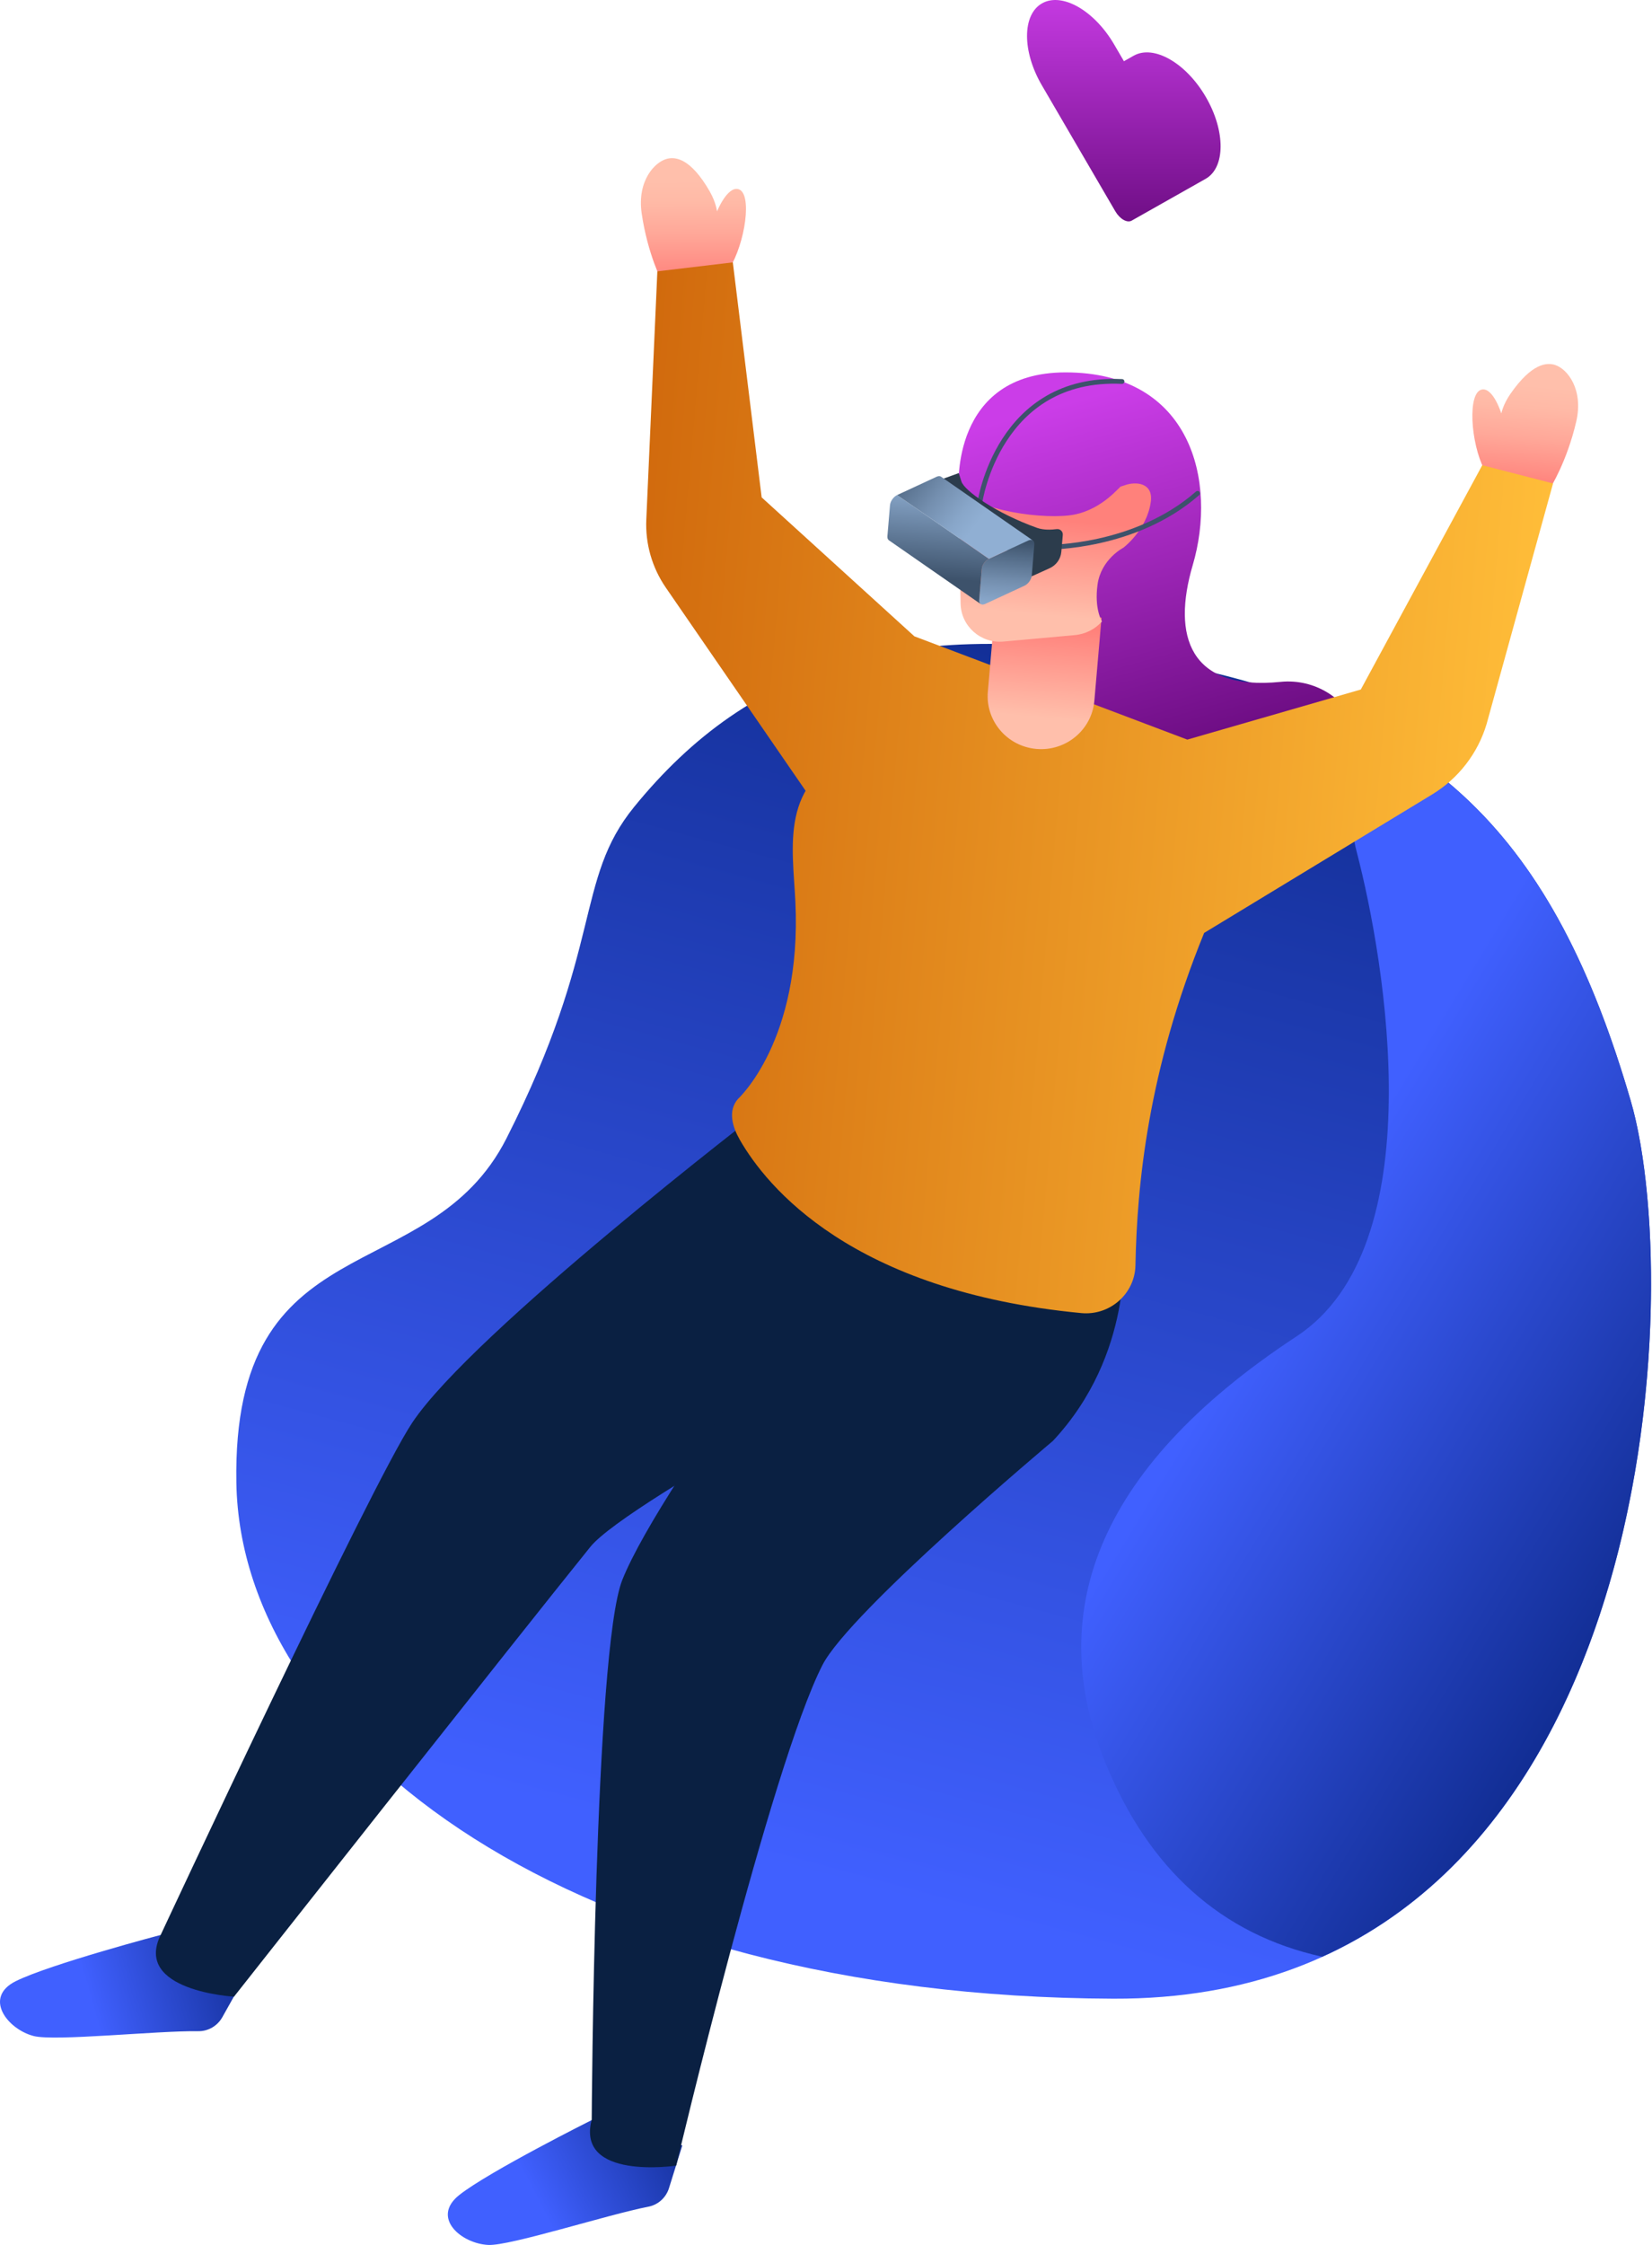 <svg width="519" height="705" viewBox="0 0 519 705" fill="none" xmlns="http://www.w3.org/2000/svg">
<path d="M199.234 253.385C235.589 208.758 284.196 192.039 367.549 208.291C449.885 224.345 488.022 262.32 512.32 345.724C530.459 407.989 519.549 628.296 349.766 627.659C179.983 627.023 75.692 548.071 74.257 465.666C72.822 383.262 134.711 405.613 159.121 357.48C189.778 297.019 180.404 276.5 199.234 253.385Z" fill="url(#paint0_linear_51_1524)"/>
<path d="M437.793 233.437C429.375 238.619 421.303 248.608 426.242 267.564C435.343 302.513 450.237 391.481 407.37 419.642C342.495 462.258 328.929 508.084 347.056 553.042C360.809 587.154 383.942 607.574 415.405 614.486C522.129 566.203 527.762 398.723 512.322 345.725C496.34 290.876 474.375 255.678 437.793 233.437Z" fill="url(#paint1_linear_51_1524)"/>
<path d="M50.832 607.542C50.832 607.542 15.747 616.798 4.962 622.157C-5.344 627.281 2.325 637.257 10.594 639.388C17.26 641.105 49.242 637.685 62.3 637.867C65.403 637.911 68.308 636.218 69.844 633.478L76.721 621.204L50.832 607.542Z" fill="url(#paint2_linear_51_1524)"/>
<path d="M301.076 416.321C301.076 416.321 197.426 470.956 185.466 485.769C162.911 513.698 73.518 627.023 73.518 627.023C73.518 627.023 41.642 625.231 50.552 607.49C50.552 607.49 116.291 466.629 129.507 446.779C148.487 418.27 239.649 348.395 239.649 348.395L301.076 416.321Z" fill="#0A2042"/>
<path d="M186.178 665.637C186.178 665.637 153.767 681.838 144.326 689.278C135.306 696.389 144.884 704.592 153.418 704.992C160.298 705.317 190.887 695.458 203.704 692.981C206.751 692.391 209.242 690.146 210.174 687.15L214.354 673.738L186.178 665.637Z" fill="url(#paint3_linear_51_1524)"/>
<path d="M278.299 373.475C278.299 373.475 208.156 464.389 195.506 496.151C186.697 518.267 185.896 665.644 185.896 665.644C180.861 684.818 212.43 680.083 212.43 680.083C212.43 680.083 242.096 554.839 258.368 522.914C266.998 505.983 330.75 452.53 330.75 452.53C356.332 425.242 352.914 391.268 352.914 391.268L278.299 373.475Z" fill="#0A2042"/>
<path d="M466.312 147.436L486.968 153.351C486.973 153.341 492.236 145.154 495.205 132.359C497.517 122.385 492.504 115.895 488.58 114.62C486.039 113.794 481.277 113.934 474.502 123.716C472.163 127.095 471.664 129.845 471.664 129.845C471.664 129.845 469.145 121.728 465.607 122.318C460.938 123.097 462.014 139.197 466.312 147.436Z" fill="url(#paint4_linear_51_1524)"/>
<path d="M229.119 84.366L208.041 88.57C208.036 88.558 203.475 79.97 201.588 66.976C200.116 56.847 205.655 50.79 209.672 49.839C212.272 49.222 217.007 49.753 222.942 60.056C224.991 63.614 225.259 66.396 225.259 66.396C225.259 66.396 228.446 58.513 231.923 59.39C236.506 60.548 234.09 76.505 229.119 84.366Z" fill="url(#paint5_linear_51_1524)"/>
<path d="M301.186 153.167C301.186 153.167 298.637 116.986 334.7 116.944C374.304 116.9 382.452 151.226 374.715 177.469C368.156 199.715 373.675 217.034 402.292 214.132C413.001 213.046 423.101 219.305 426.801 229.308C430.944 240.501 425.934 253.013 415.122 258.257C393.112 268.932 357.322 280.648 340.794 254.773C316.015 215.975 318.986 172.029 318.986 172.029C318.986 172.029 305.098 175.344 301.186 153.167Z" fill="url(#paint6_linear_51_1524)"/>
<path d="M378.298 292.971C360.66 336.207 357.21 371.983 356.716 397.359C356.541 406.291 348.69 413.211 339.704 412.356C267.509 405.485 240.838 372.59 232.432 357.952C230.173 354.02 228.557 348.919 231.812 345.139C231.812 345.139 251.969 326.887 249.886 283.253C249.055 265.838 244.804 245.6 268.386 235.931L272.448 276.451L209.183 184.544C204.861 178.264 202.706 170.766 203.045 163.173L206.517 85.216L230.227 82.398L239.285 156.195L287.268 199.829L373.01 232.265L427.515 216.536L465.674 146.095L487.912 151.818L467.045 227.34C464.3 236.577 458.189 244.475 449.898 249.507L378.298 292.971Z" fill="url(#paint7_linear_51_1524)"/>
<path d="M325.64 235.193C334.882 235.98 343.015 229.2 343.809 220.054L346.067 194.012C346.067 194.012 331.54 191.124 331.798 181.851C332.058 172.577 347.991 171.82 347.991 171.82L314.528 168.977L310.346 217.211C309.552 226.357 316.401 234.409 325.64 235.193Z" fill="url(#paint8_linear_51_1524)"/>
<path d="M344.81 183.571C343.741 191.326 346.21 195.157 346.21 195.157C344.043 197.592 340.959 199.197 337.502 199.462L315.158 201.487C308.039 202.084 301.896 196.589 301.78 189.517L301.186 153.167C306.356 160.585 328.842 163.308 337.497 161.6C346.783 159.767 352.051 152.28 352.221 152.761C352.904 152.55 353.275 152.42 353.275 152.42C356.747 151.115 362.377 151.521 361.539 157.607C360.318 166.463 352.914 172.004 352.914 172.004C352.914 172.004 345.911 175.582 344.81 183.571Z" fill="url(#paint9_linear_51_1524)"/>
<path d="M329.199 171.828C329.199 171.828 356.565 172.152 376.228 154.934" stroke="#3D526B" stroke-width="1.5" stroke-miterlimit="10" stroke-linecap="round"/>
<path d="M307.87 157.679C307.87 157.679 313.652 117.989 352.506 119.8" stroke="#3D526B" stroke-width="1.5" stroke-miterlimit="10" stroke-linecap="round"/>
<path d="M333.892 168L333.435 173.283C333.241 175.529 331.838 177.497 329.766 178.436L324.117 180.992L295.576 150.61L301.215 148.563C301.215 148.563 301.702 150.045 302.031 151.16C302.896 154.097 312.966 161.188 325.766 165.754C327.835 166.491 330.277 166.386 331.978 166.162C333.064 166.019 333.985 166.921 333.892 168Z" fill="#2C3C4C"/>
<path d="M323.087 169.734C324.218 169.211 325.058 169.784 324.952 171.017L324.142 180.738C324.038 181.964 323.033 183.392 321.903 183.915L309.496 189.665C308.356 190.194 307.528 189.616 307.629 188.392L308.44 178.672C308.543 177.436 309.54 176.013 310.681 175.484L323.087 169.734Z" fill="url(#paint10_linear_51_1524)"/>
<path d="M281.845 155.467C280.705 155.995 279.707 157.418 279.604 158.654L278.793 168.375C278.741 168.987 278.921 169.434 279.255 169.667L308.091 189.687C307.757 189.456 307.577 189.006 307.629 188.397L308.44 178.676C308.543 177.44 309.541 176.017 310.681 175.489L281.845 155.467Z" fill="url(#paint11_linear_51_1524)"/>
<path d="M295.652 149.7C295.313 149.464 294.819 149.452 294.251 149.715L281.845 155.465L310.681 175.484L323.088 169.734C323.655 169.471 324.149 169.484 324.488 169.72L295.652 149.7Z" fill="url(#paint12_linear_51_1524)"/>
<path d="M367.515 18.625C371.614 20.966 375.703 25.087 378.812 30.427C385.048 41.118 385.016 52.655 378.738 56.176L355.531 69.288C354.819 69.692 353.887 69.564 352.956 69.033C352.025 68.502 351.096 67.564 350.388 66.35L330.369 32.026L327.315 26.79C321.078 16.118 321.11 4.581 327.388 1.04C330.526 -0.731 334.632 -0.166 338.731 2.175C342.832 4.52 346.926 8.641 350.044 13.988L353.099 19.224L356.173 17.489C359.313 15.72 363.417 16.283 367.515 18.625Z" fill="url(#paint13_linear_51_1524)"/>
<defs>
<linearGradient id="paint0_linear_51_1524" x1="363.571" y1="199.591" x2="258.231" y2="589.89" gradientUnits="userSpaceOnUse">
<stop stop-color="#112D93"/>
<stop offset="1" stop-color="#4060FF"/>
</linearGradient>
<linearGradient id="paint1_linear_51_1524" x1="524.018" y1="486.071" x2="397.32" y2="409.178" gradientUnits="userSpaceOnUse">
<stop stop-color="#112D93"/>
<stop offset="1" stop-color="#4060FF"/>
</linearGradient>
<linearGradient id="paint2_linear_51_1524" x1="80.674" y1="616.073" x2="29.123" y2="630.559" gradientUnits="userSpaceOnUse">
<stop stop-color="#112D93"/>
<stop offset="1" stop-color="#4060FF"/>
</linearGradient>
<linearGradient id="paint3_linear_51_1524" x1="217.143" y1="667.871" x2="169.729" y2="692.616" gradientUnits="userSpaceOnUse">
<stop stop-color="#112D93"/>
<stop offset="1" stop-color="#4060FF"/>
</linearGradient>
<linearGradient id="paint4_linear_51_1524" x1="477.224" y1="151.584" x2="479.859" y2="120.886" gradientUnits="userSpaceOnUse">
<stop stop-color="#FF817B"/>
<stop offset="0.126" stop-color="#FF8D84"/>
<stop offset="0.469" stop-color="#FFA899"/>
<stop offset="0.772" stop-color="#FFB9A6"/>
<stop offset="1" stop-color="#FFBFAB"/>
</linearGradient>
<linearGradient id="paint5_linear_51_1524" x1="217.918" y1="87.612" x2="217.829" y2="56.802" gradientUnits="userSpaceOnUse">
<stop stop-color="#FF817B"/>
<stop offset="0.126" stop-color="#FF8D84"/>
<stop offset="0.469" stop-color="#FFA899"/>
<stop offset="0.772" stop-color="#FFB9A6"/>
<stop offset="1" stop-color="#FFBFAB"/>
</linearGradient>
<linearGradient id="paint6_linear_51_1524" x1="377.117" y1="238.49" x2="345.076" y2="123.793" gradientUnits="userSpaceOnUse">
<stop stop-color="#690B7F"/>
<stop offset="1" stop-color="#CB3DE8"/>
</linearGradient>
<linearGradient id="paint7_linear_51_1524" x1="193.278" y1="239.463" x2="478.281" y2="263.921" gradientUnits="userSpaceOnUse">
<stop stop-color="#D16A0D"/>
<stop offset="1" stop-color="#FFBD39"/>
</linearGradient>
<linearGradient id="paint8_linear_51_1524" x1="328.994" y1="196.556" x2="326.533" y2="225.24" gradientUnits="userSpaceOnUse">
<stop stop-color="#FF817B"/>
<stop offset="1" stop-color="#FFBFAB"/>
</linearGradient>
<linearGradient id="paint9_linear_51_1524" x1="330.7" y1="163.167" x2="328.119" y2="193.251" gradientUnits="userSpaceOnUse">
<stop stop-color="#FF817B"/>
<stop offset="1" stop-color="#FFBFAB"/>
</linearGradient>
<linearGradient id="paint10_linear_51_1524" x1="317.133" y1="169.899" x2="315.152" y2="192.985" gradientUnits="userSpaceOnUse">
<stop stop-color="#3D526B"/>
<stop offset="0.2" stop-color="#526A86"/>
<stop offset="0.554" stop-color="#748FAF"/>
<stop offset="0.833" stop-color="#88A6C9"/>
<stop offset="1" stop-color="#90AFD3"/>
</linearGradient>
<linearGradient id="paint11_linear_51_1524" x1="293.901" y1="181.542" x2="296.414" y2="152.262" gradientUnits="userSpaceOnUse">
<stop stop-color="#3D526B"/>
<stop offset="1" stop-color="#90AFD3"/>
</linearGradient>
<linearGradient id="paint12_linear_51_1524" x1="279.279" y1="144.364" x2="306.403" y2="165.063" gradientUnits="userSpaceOnUse">
<stop stop-color="#3D526B"/>
<stop offset="0.2" stop-color="#526A86"/>
<stop offset="0.554" stop-color="#748FAF"/>
<stop offset="0.833" stop-color="#88A6C9"/>
<stop offset="1" stop-color="#90AFD3"/>
</linearGradient>
<linearGradient id="paint13_linear_51_1524" x1="353.063" y1="74.912" x2="353.063" y2="-5.676" gradientUnits="userSpaceOnUse">
<stop stop-color="#690B7F"/>
<stop offset="1" stop-color="#CB3DE8"/>
</linearGradient>
</defs>
</svg>

